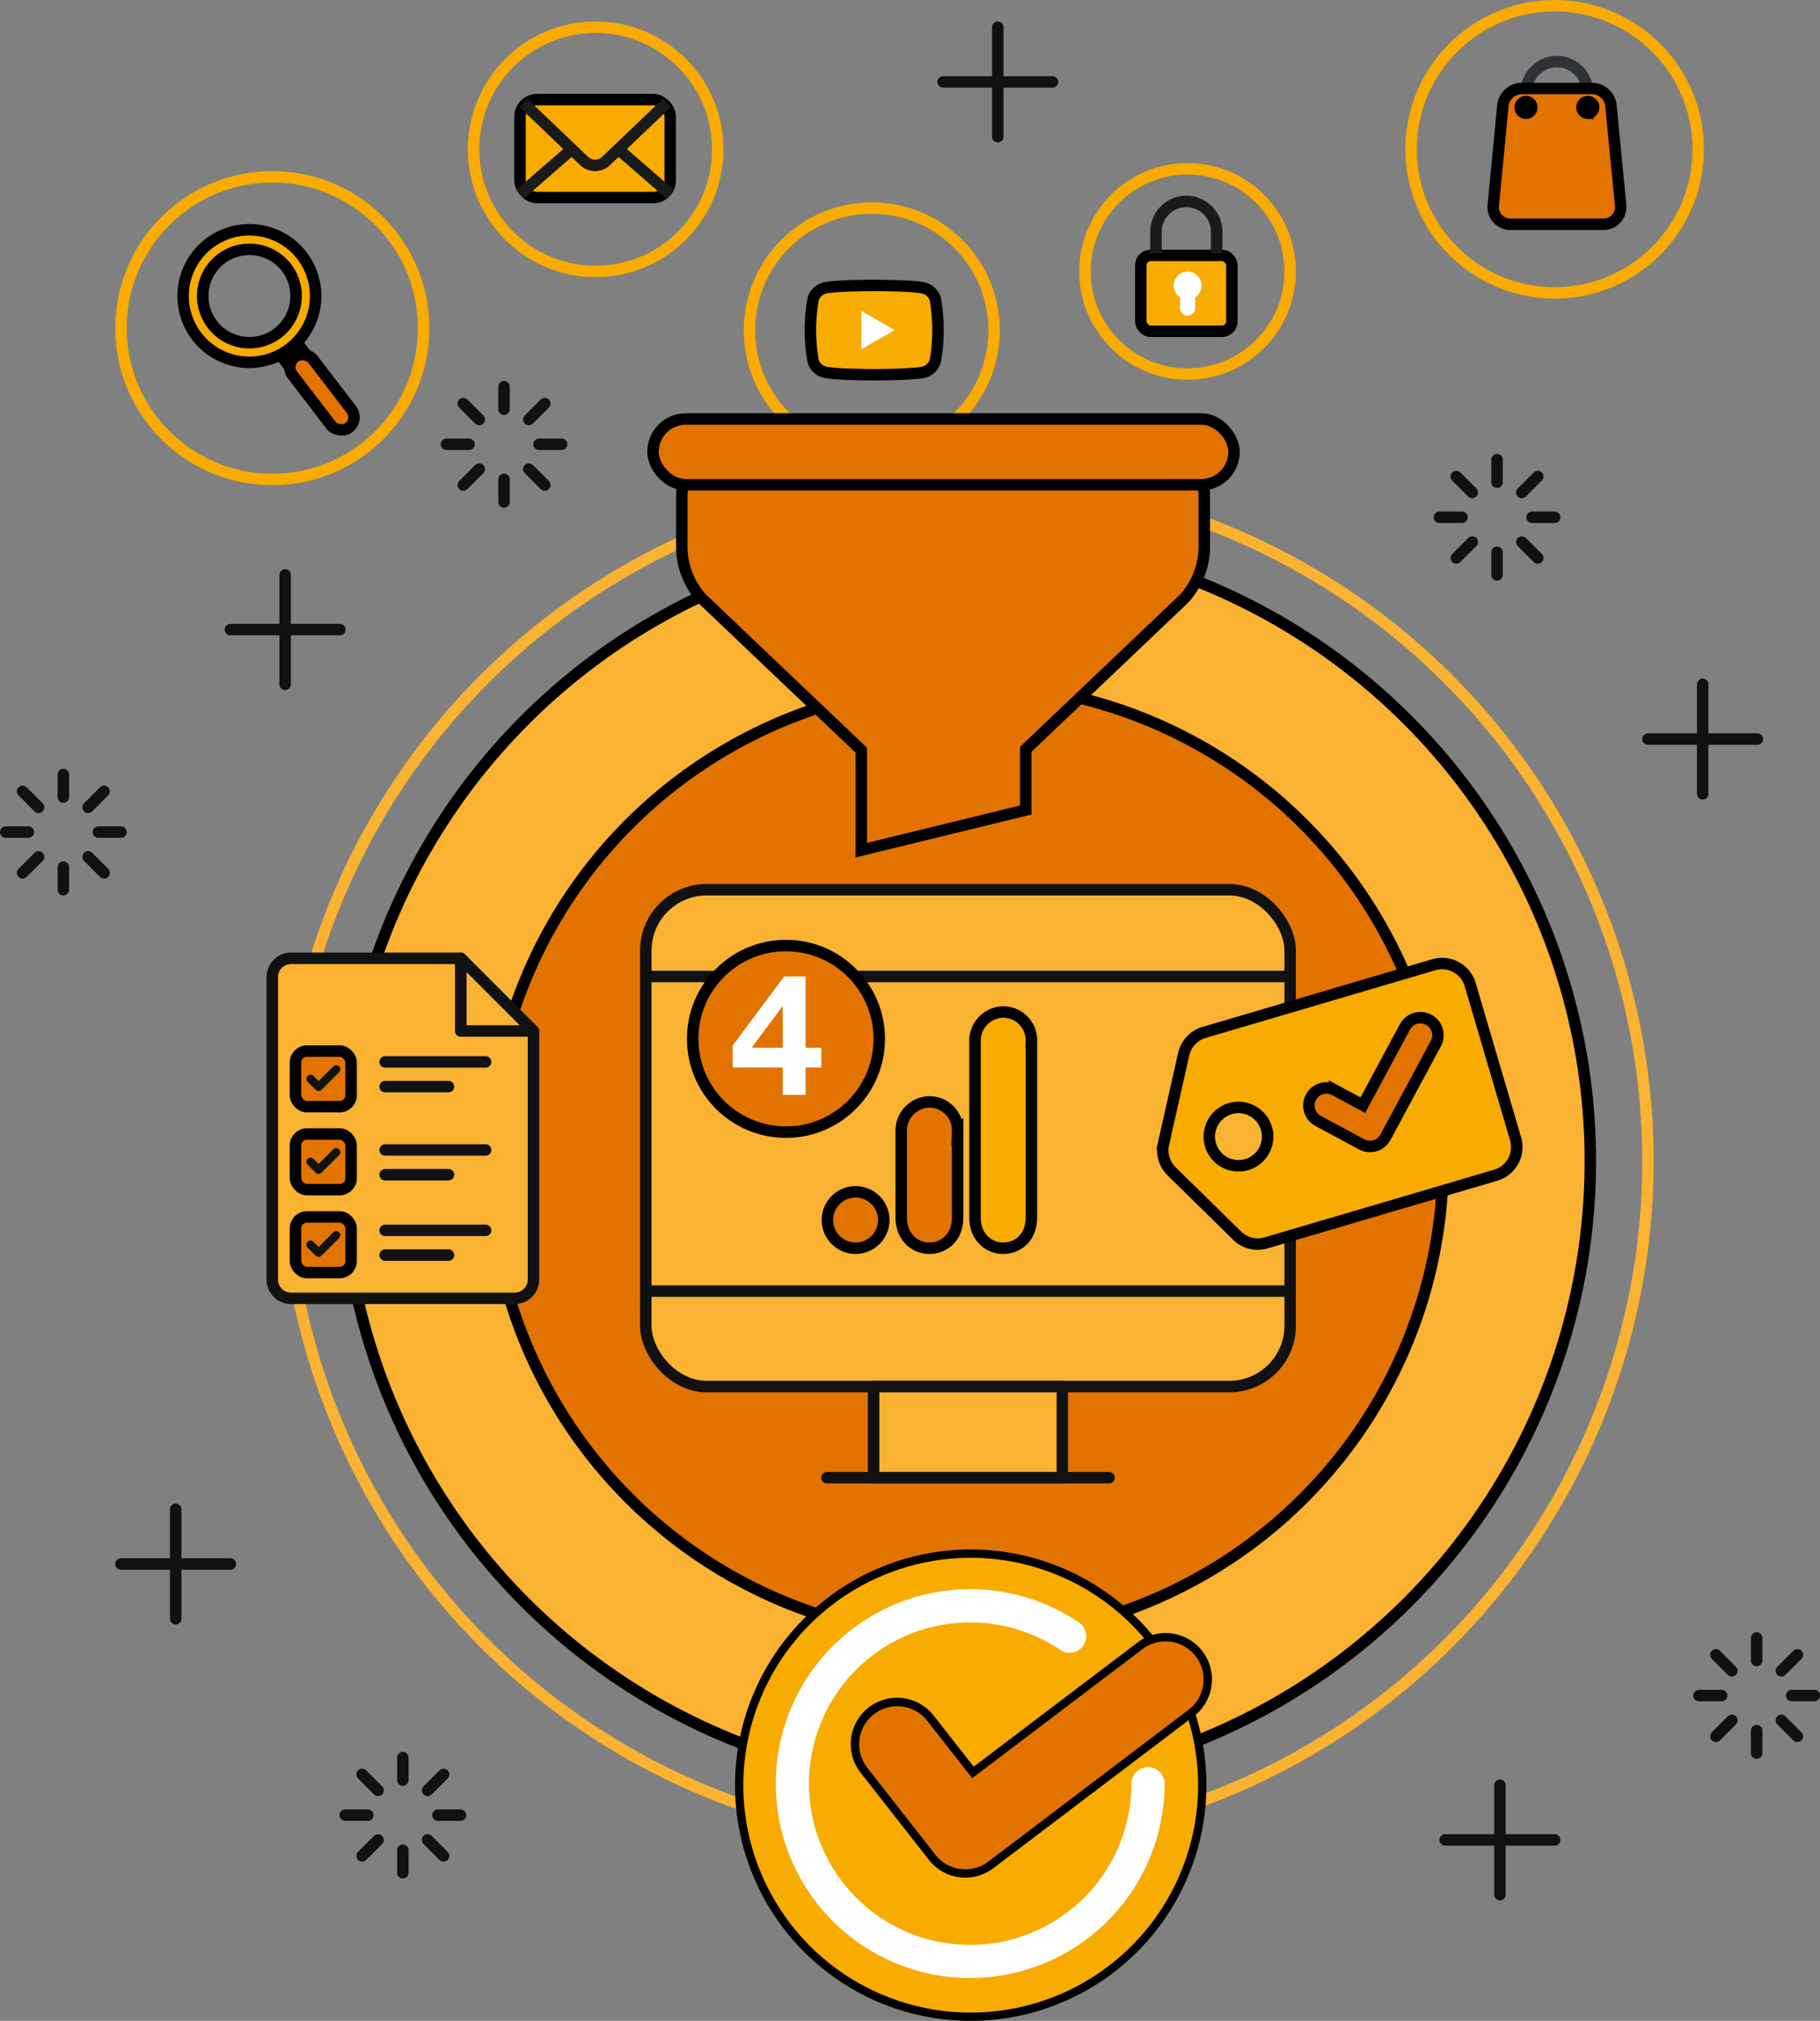 <svg xmlns="http://www.w3.org/2000/svg" width="317.366" height="352.382" viewBox="0 0 317.366 352.382">
  <rect x="0" y="0" width="317.366" height="352.382" fill="#808080" stroke="none"/>
  <g id="Group_2181" data-name="Group 2181" transform="translate(-2845.585 -2505.178)">
    <circle id="Ellipse_351" data-name="Ellipse 351" cx="108.816" cy="108.816" r="108.816" transform="translate(2905.272 2598.831)" fill="#f9b232" stroke="#000" stroke-width="2"/>
    <circle id="Ellipse_352" data-name="Ellipse 352" cx="118.863" cy="118.863" r="118.863" transform="translate(2895.225 2588.784)" fill="none" stroke="#f9b232" stroke-width="2"/>
    <g id="Group_1163" data-name="Group 1163" transform="translate(2923.43 2572.601)">
      <line id="Line_199" data-name="Line 199" y1="3.94" transform="translate(10.047)" fill="none" stroke="#111" stroke-linecap="round" stroke-linejoin="round" stroke-width="2"/>
      <line id="Line_200" data-name="Line 200" y1="3.94" transform="translate(10.047 16.154)" fill="none" stroke="#111" stroke-linecap="round" stroke-linejoin="round" stroke-width="2"/>
      <line id="Line_201" data-name="Line 201" x2="3.94" transform="translate(16.154 10.047)" fill="none" stroke="#111" stroke-linecap="round" stroke-linejoin="round" stroke-width="2"/>
      <line id="Line_202" data-name="Line 202" x2="3.94" transform="translate(0 10.047)" fill="none" stroke="#111" stroke-linecap="round" stroke-linejoin="round" stroke-width="2"/>
      <line id="Line_203" data-name="Line 203" x1="2.786" y2="2.786" transform="translate(2.943 14.366)" fill="none" stroke="#111" stroke-linecap="round" stroke-linejoin="round" stroke-width="2"/>
      <line id="Line_204" data-name="Line 204" x1="2.786" y2="2.786" transform="translate(14.365 2.943)" fill="none" stroke="#111" stroke-linecap="round" stroke-linejoin="round" stroke-width="2"/>
      <line id="Line_205" data-name="Line 205" x1="2.786" y1="2.786" transform="translate(2.943 2.943)" fill="none" stroke="#111" stroke-linecap="round" stroke-linejoin="round" stroke-width="2"/>
      <line id="Line_206" data-name="Line 206" x1="2.786" y1="2.786" transform="translate(14.365 14.366)" fill="none" stroke="#111" stroke-linecap="round" stroke-linejoin="round" stroke-width="2"/>
    </g>
    <g id="Group_1163-2" data-name="Group 1163" transform="translate(3096.585 2585.327)">
      <line id="Line_199-2" data-name="Line 199" y1="3.94" transform="translate(10.047)" fill="none" stroke="#111" stroke-linecap="round" stroke-linejoin="round" stroke-width="2"/>
      <line id="Line_200-2" data-name="Line 200" y1="3.94" transform="translate(10.047 16.154)" fill="none" stroke="#111" stroke-linecap="round" stroke-linejoin="round" stroke-width="2"/>
      <line id="Line_201-2" data-name="Line 201" x2="3.94" transform="translate(16.154 10.047)" fill="none" stroke="#111" stroke-linecap="round" stroke-linejoin="round" stroke-width="2"/>
      <line id="Line_202-2" data-name="Line 202" x2="3.94" transform="translate(0 10.047)" fill="none" stroke="#111" stroke-linecap="round" stroke-linejoin="round" stroke-width="2"/>
      <line id="Line_203-2" data-name="Line 203" x1="2.786" y2="2.786" transform="translate(2.943 14.366)" fill="none" stroke="#111" stroke-linecap="round" stroke-linejoin="round" stroke-width="2"/>
      <line id="Line_204-2" data-name="Line 204" x1="2.786" y2="2.786" transform="translate(14.365 2.943)" fill="none" stroke="#111" stroke-linecap="round" stroke-linejoin="round" stroke-width="2"/>
      <line id="Line_205-2" data-name="Line 205" x1="2.786" y1="2.786" transform="translate(2.943 2.943)" fill="none" stroke="#111" stroke-linecap="round" stroke-linejoin="round" stroke-width="2"/>
      <line id="Line_206-2" data-name="Line 206" x1="2.786" y1="2.786" transform="translate(14.365 14.366)" fill="none" stroke="#111" stroke-linecap="round" stroke-linejoin="round" stroke-width="2"/>
    </g>
    <g id="Group_1163-3" data-name="Group 1163" transform="translate(2905.787 2811.641)">
      <line id="Line_199-3" data-name="Line 199" y1="3.94" transform="translate(10.047)" fill="none" stroke="#111" stroke-linecap="round" stroke-linejoin="round" stroke-width="2"/>
      <line id="Line_200-3" data-name="Line 200" y1="3.94" transform="translate(10.047 16.154)" fill="none" stroke="#111" stroke-linecap="round" stroke-linejoin="round" stroke-width="2"/>
      <line id="Line_201-3" data-name="Line 201" x2="3.94" transform="translate(16.154 10.047)" fill="none" stroke="#111" stroke-linecap="round" stroke-linejoin="round" stroke-width="2"/>
      <line id="Line_202-3" data-name="Line 202" x2="3.94" transform="translate(0 10.047)" fill="none" stroke="#111" stroke-linecap="round" stroke-linejoin="round" stroke-width="2"/>
      <line id="Line_203-3" data-name="Line 203" x1="2.786" y2="2.786" transform="translate(2.943 14.366)" fill="none" stroke="#111" stroke-linecap="round" stroke-linejoin="round" stroke-width="2"/>
      <line id="Line_204-3" data-name="Line 204" x1="2.786" y2="2.786" transform="translate(14.365 2.943)" fill="none" stroke="#111" stroke-linecap="round" stroke-linejoin="round" stroke-width="2"/>
      <line id="Line_205-3" data-name="Line 205" x1="2.786" y1="2.786" transform="translate(2.943 2.943)" fill="none" stroke="#111" stroke-linecap="round" stroke-linejoin="round" stroke-width="2"/>
      <line id="Line_206-3" data-name="Line 206" x1="2.786" y1="2.786" transform="translate(14.365 14.366)" fill="none" stroke="#111" stroke-linecap="round" stroke-linejoin="round" stroke-width="2"/>
    </g>
    <g id="Group_1163-4" data-name="Group 1163" transform="translate(2846.585 2640.224)">
      <line id="Line_199-4" data-name="Line 199" y1="3.94" transform="translate(10.047)" fill="none" stroke="#111" stroke-linecap="round" stroke-linejoin="round" stroke-width="2"/>
      <line id="Line_200-4" data-name="Line 200" y1="3.94" transform="translate(10.047 16.154)" fill="none" stroke="#111" stroke-linecap="round" stroke-linejoin="round" stroke-width="2"/>
      <line id="Line_201-4" data-name="Line 201" x2="3.94" transform="translate(16.154 10.047)" fill="none" stroke="#111" stroke-linecap="round" stroke-linejoin="round" stroke-width="2"/>
      <line id="Line_202-4" data-name="Line 202" x2="3.94" transform="translate(0 10.047)" fill="none" stroke="#111" stroke-linecap="round" stroke-linejoin="round" stroke-width="2"/>
      <line id="Line_203-4" data-name="Line 203" x1="2.786" y2="2.786" transform="translate(2.943 14.366)" fill="none" stroke="#111" stroke-linecap="round" stroke-linejoin="round" stroke-width="2"/>
      <line id="Line_204-4" data-name="Line 204" x1="2.786" y2="2.786" transform="translate(14.365 2.943)" fill="none" stroke="#111" stroke-linecap="round" stroke-linejoin="round" stroke-width="2"/>
      <line id="Line_205-4" data-name="Line 205" x1="2.786" y1="2.786" transform="translate(2.943 2.943)" fill="none" stroke="#111" stroke-linecap="round" stroke-linejoin="round" stroke-width="2"/>
      <line id="Line_206-4" data-name="Line 206" x1="2.786" y1="2.786" transform="translate(14.365 14.366)" fill="none" stroke="#111" stroke-linecap="round" stroke-linejoin="round" stroke-width="2"/>
    </g>
    <g id="Group_1163-5" data-name="Group 1163" transform="translate(3141.857 2790.788)">
      <line id="Line_199-5" data-name="Line 199" y1="3.94" transform="translate(10.047)" fill="none" stroke="#111" stroke-linecap="round" stroke-linejoin="round" stroke-width="2"/>
      <line id="Line_200-5" data-name="Line 200" y1="3.94" transform="translate(10.047 16.154)" fill="none" stroke="#111" stroke-linecap="round" stroke-linejoin="round" stroke-width="2"/>
      <line id="Line_201-5" data-name="Line 201" x2="3.94" transform="translate(16.154 10.047)" fill="none" stroke="#111" stroke-linecap="round" stroke-linejoin="round" stroke-width="2"/>
      <line id="Line_202-5" data-name="Line 202" x2="3.94" transform="translate(0 10.047)" fill="none" stroke="#111" stroke-linecap="round" stroke-linejoin="round" stroke-width="2"/>
      <line id="Line_203-5" data-name="Line 203" x1="2.786" y2="2.786" transform="translate(2.943 14.366)" fill="none" stroke="#111" stroke-linecap="round" stroke-linejoin="round" stroke-width="2"/>
      <line id="Line_204-5" data-name="Line 204" x1="2.786" y2="2.786" transform="translate(14.365 2.943)" fill="none" stroke="#111" stroke-linecap="round" stroke-linejoin="round" stroke-width="2"/>
      <line id="Line_205-5" data-name="Line 205" x1="2.786" y1="2.786" transform="translate(2.943 2.943)" fill="none" stroke="#111" stroke-linecap="round" stroke-linejoin="round" stroke-width="2"/>
      <line id="Line_206-5" data-name="Line 206" x1="2.786" y1="2.786" transform="translate(14.365 14.366)" fill="none" stroke="#111" stroke-linecap="round" stroke-linejoin="round" stroke-width="2"/>
    </g>
    <g id="Group_1585" data-name="Group 1585" transform="translate(2885.764 2605.422)">
      <line id="Line_197" data-name="Line 197" y2="19.085" transform="translate(9.542)" fill="none" stroke="#111" stroke-linecap="round" stroke-linejoin="round" stroke-width="2"/>
      <line id="Line_198" data-name="Line 198" x1="19.085" transform="translate(0 9.542)" fill="none" stroke="#111" stroke-linecap="round" stroke-linejoin="round" stroke-width="2"/>
    </g>
    <g id="Group_1586" data-name="Group 1586" transform="translate(3097.595 2816.464)">
      <line id="Line_197-2" data-name="Line 197" y2="19.085" transform="translate(9.542)" fill="none" stroke="#111" stroke-linecap="round" stroke-linejoin="round" stroke-width="2"/>
      <line id="Line_198-2" data-name="Line 198" x1="19.085" transform="translate(0 9.542)" fill="none" stroke="#111" stroke-linecap="round" stroke-linejoin="round" stroke-width="2"/>
    </g>
    <g id="Group_1587" data-name="Group 1587" transform="translate(3132.951 2624.507)">
      <line id="Line_197-3" data-name="Line 197" y2="19.085" transform="translate(9.542)" fill="none" stroke="#111" stroke-linecap="round" stroke-linejoin="round" stroke-width="2"/>
      <line id="Line_198-3" data-name="Line 198" x1="19.085" transform="translate(0 9.542)" fill="none" stroke="#111" stroke-linecap="round" stroke-linejoin="round" stroke-width="2"/>
    </g>
    <g id="Group_2185" data-name="Group 2185" transform="translate(3010.032 2509.922)">
      <line id="Line_197-4" data-name="Line 197" y2="19.085" transform="translate(9.542)" fill="none" stroke="#111" stroke-linecap="round" stroke-linejoin="round" stroke-width="2"/>
      <line id="Line_198-4" data-name="Line 198" x1="19.085" transform="translate(0 9.542)" fill="none" stroke="#111" stroke-linecap="round" stroke-linejoin="round" stroke-width="2"/>
    </g>
    <g id="Group_1588" data-name="Group 1588" transform="translate(2866.68 2768.354)">
      <line id="Line_197-5" data-name="Line 197" y2="19.085" transform="translate(9.542)" fill="none" stroke="#111" stroke-linecap="round" stroke-linejoin="round" stroke-width="2"/>
      <line id="Line_198-5" data-name="Line 198" x1="19.085" transform="translate(0 9.542)" fill="none" stroke="#111" stroke-linecap="round" stroke-linejoin="round" stroke-width="2"/>
    </g>
    <circle id="Ellipse_344" data-name="Ellipse 344" cx="83.141" cy="83.141" r="83.141" transform="translate(2930.947 2624.506)" fill="#e37300" stroke="#000" stroke-width="2"/>
    <g id="Group_1589" data-name="Group 1589" transform="translate(2958.197 2660.319)">
      <rect id="Rectangle_1484" data-name="Rectangle 1484" width="112.364" height="86.638" rx="10.612" fill="#f9b232" stroke="#111" stroke-linecap="round" stroke-linejoin="round" stroke-width="2"/>
      <rect id="Rectangle_1485" data-name="Rectangle 1485" width="32.915" height="15.89" transform="translate(39.725 86.638)" fill="#f9b232" stroke="#111" stroke-linecap="round" stroke-linejoin="round" stroke-width="2"/>
      <line id="Line_318" data-name="Line 318" x2="49.183" transform="translate(31.591 102.528)" fill="#f9b232" stroke="#111" stroke-linecap="round" stroke-linejoin="round" stroke-width="2"/>
      <line id="Line_319" data-name="Line 319" x2="111.986" transform="translate(0.189 15.133)" fill="#f9b232" stroke="#111" stroke-linecap="round" stroke-linejoin="round" stroke-width="2"/>
      <line id="Line_320" data-name="Line 320" x2="111.986" transform="translate(0.189 69.991)" fill="#f9b232" stroke="#111" stroke-linecap="round" stroke-linejoin="round" stroke-width="2"/>
    </g>
    <g id="Group_1591" data-name="Group 1591" transform="translate(2976.28 2541.457)">
      <circle id="Ellipse_345" data-name="Ellipse 345" cx="21.327" cy="21.327" r="21.327" fill="none" stroke="#f8ab00" stroke-width="2"/>
      <g id="Group_1590" data-name="Group 1590" transform="translate(10.624 13.492)">
        <path id="Path_6704" data-name="Path 6704" d="M3058.477,2585.594a2.786,2.786,0,0,0-1.968-1.966c-1.734-.465-8.691-.465-8.691-.465s-6.957,0-8.691.465a2.783,2.783,0,0,0-1.967,1.966,31.029,31.029,0,0,0,0,10.71,2.783,2.783,0,0,0,1.967,1.967c1.734.466,8.691.466,8.691.466s6.957,0,8.691-.466a2.786,2.786,0,0,0,1.968-1.967,31.077,31.077,0,0,0,0-10.71Z" transform="translate(-3036.695 -2583.162)" fill="#f8ab00" stroke="#000" stroke-width="2"/>
        <path id="Path_6705" data-name="Path 6705" d="M3049,2595.991l5.78-3.337-5.78-3.336Z" transform="translate(-3040.104 -2584.868)" fill="#fff"/>
      </g>
    </g>
    <g id="Group_1593" data-name="Group 1593" transform="translate(2866.68 2536.008)">
      <circle id="Ellipse_346" data-name="Ellipse 346" cx="26.388" cy="26.388" r="26.388" fill="none" stroke="#f8ab00" stroke-width="2"/>
      <g id="Group_1592" data-name="Group 1592" transform="translate(10.836 9.234)">
        <path id="Path_6706" data-name="Path 6706" d="M3062.978,2515.6l1.3,1.7,7.828,10.216a1.785,1.785,0,0,1-2.834,2.171l-7.857-10.255-1.308-1.706A9.445,9.445,0,0,0,3062.978,2515.6Z" transform="translate(-3044.477 -2497.652)" fill="#f8ab00" stroke="#000" stroke-width="2"/>
        <path id="Path_6707" data-name="Path 6707" d="M3038.488,2502.328a11.556,11.556,0,1,0,11.556-11.556A11.555,11.555,0,0,0,3038.488,2502.328Zm19.694,0a8.138,8.138,0,1,1-8.138-8.139A8.11,8.11,0,0,1,3058.181,2502.328Z" transform="translate(-3038.488 -2490.772)" fill="#f8ab00" stroke="#000" stroke-width="2"/>
        <rect id="Rectangle_1486" data-name="Rectangle 1486" width="4.481" height="15.515" rx="2.24" transform="translate(17.705 23.532) rotate(-37.461)" fill="#e37300" stroke="#000" stroke-width="2"/>
      </g>
    </g>
    <g id="Group_1595" data-name="Group 1595" transform="translate(2928.159 2509.921)">
      <circle id="Ellipse_347" data-name="Ellipse 347" cx="21.293" cy="21.293" r="21.293" fill="none" stroke="#f8ab00" stroke-width="2"/>
      <g id="Group_1594" data-name="Group 1594" transform="translate(8.103 12.625)">
        <rect id="Rectangle_1487" data-name="Rectangle 1487" width="26.192" height="17.082" rx="2.987" fill="#f8ab00" stroke="#000" stroke-width="2"/>
        <path id="Path_6708" data-name="Path 6708" d="M2987.511,2548.5l-10.613,10.127a2.769,2.769,0,0,1-3.828,0l-10.613-10.127" transform="translate(-2961.889 -2547.928)" fill="none" stroke="#1a1a18" stroke-width="2"/>
        <line id="Line_321" data-name="Line 321" x1="9.042" y1="7.869" transform="translate(17.15 8.643)" fill="none" stroke="#1a1a18" stroke-width="2"/>
        <line id="Line_322" data-name="Line 322" x1="9.042" y2="7.869" transform="translate(0 8.643)" fill="none" stroke="#1a1a18" stroke-width="2"/>
      </g>
    </g>
    <g id="Group_2184" data-name="Group 2184" transform="translate(3034.774 2534.614)">
      <circle id="Ellipse_348" data-name="Ellipse 348" cx="17.893" cy="17.893" r="17.893" fill="none" stroke="#f8ab00" stroke-width="2"/>
      <g id="Group_1596" data-name="Group 1596" transform="translate(9.739 5.691)">
        <rect id="Rectangle_1488" data-name="Rectangle 1488" width="15.882" height="13.235" rx="1.728" transform="translate(0 9.406)" fill="#f8ab00" stroke="#000" stroke-width="2"/>
        <path id="Path_6709" data-name="Path 6709" d="M3119.633,2479.447v-3.781a5.294,5.294,0,0,1,5.294-5.295h0a5.294,5.294,0,0,1,5.294,5.295v3.781" transform="translate(-3116.985 -2470.371)" fill="none" stroke="#1a1a18" stroke-width="2"/>
        <path id="Path_6710" data-name="Path 6710" d="M3128.757,2489.732a2.427,2.427,0,1,0-3.733,2.042,1.213,1.213,0,0,0-.017.164v1.765a1.324,1.324,0,0,0,2.647,0v-1.765a1.175,1.175,0,0,0-.017-.164A2.421,2.421,0,0,0,3128.757,2489.732Z" transform="translate(-3118.168 -2475.063)" fill="#fff"/>
      </g>
    </g>
    <path id="Path_6711" data-name="Path 6711" d="M3183.907,2779.392l-7.916-26.875a5.12,5.12,0,0,0-6.358-3.464l-40.049,11.8a5.12,5.12,0,0,0-3.548,3.786l-3.526,15.642a5.12,5.12,0,0,0,1.407,4.78l11.443,11.233a5.119,5.119,0,0,0,5.033,1.257l40.049-11.8A5.12,5.12,0,0,0,3183.907,2779.392Zm-46.884,4.508a5.085,5.085,0,1,1,3.44-6.314A5.084,5.084,0,0,1,3137.023,2783.9Z" transform="translate(-74.039 -75.65)" fill="#f8ab00" stroke="#000" stroke-width="2"/>
    <path id="Path_6712" data-name="Path 6712" d="M3089.723,2625.431H3014.14a7.768,7.768,0,0,0-7.767,7.769v8.7a13.578,13.578,0,0,0,3.468,9.065l27.833,26.49v17.431l28.674-7.009V2677.3l27.674-26.338a13.58,13.58,0,0,0,3.469-9.065v-8.7A7.769,7.769,0,0,0,3089.723,2625.431Z" transform="translate(-41.9 -41.46)" fill="#e37300" stroke="#000" stroke-width="2"/>
    <rect id="Rectangle_1489" data-name="Rectangle 1489" width="101.313" height="11.469" rx="5.735" transform="translate(2959.455 2578.237)" fill="#e37300" stroke="#000" stroke-width="2"/>
    <g id="Group_2183" data-name="Group 2183" transform="translate(3091.643 2506.178)">
      <circle id="Ellipse_349" data-name="Ellipse 349" cx="25.037" cy="25.037" r="25.037" fill="none" stroke="#f8ab00" stroke-width="2"/>
      <path id="Path_6694" data-name="Path 6694" d="M3115.758,2551.294a5.328,5.328,0,0,1,10.656,0" transform="translate(-3095.654 -2536.23)" fill="none" stroke="#2f3338" stroke-width="2"/>
      <path id="Path_6695" data-name="Path 6695" d="M3128.291,2555.475a3.338,3.338,0,0,0-3.323-3.016h-12.2a3.337,3.337,0,0,0-3.323,3.016l-1.68,17.376a3,3,0,0,0,2.7,3.274c.1.009.191.013.287.013h16.241a3,3,0,0,0,3-3c0-.1-.005-.191-.014-.287Zm-14.816,1.3a1.016,1.016,0,1,1,1.015-1.015h0a1.015,1.015,0,0,1-1.015,1.015Zm10.783,0a1.016,1.016,0,1,1,1.014-1.016h0a1.016,1.016,0,0,1-1.014,1.015Z" transform="translate(-3093.435 -2538.03)" fill="#e37300" stroke="#000" stroke-width="2"/>
    </g>
    <g id="g6628" transform="translate(2989.866 2681.642)">
      <path id="path3806" d="M3077.1,2765.444v30.891c0,3.459,2.385,5.383,4.915,5.383,2.34,0,4.915-1.638,4.915-5.383v-30.656a4.921,4.921,0,0,0-4.915-5.148A5,5,0,0,0,3077.1,2765.444Z" transform="translate(-3051.361 -2760.53)" fill="#f8ab00" stroke="#000" stroke-width="2"/>
      <path id="path3808" d="M3059.3,2787.131v15.211c0,3.459,2.385,5.383,4.915,5.383,2.34,0,4.914-1.638,4.914-5.383v-14.977a4.923,4.923,0,0,0-4.914-5.149,5,5,0,0,0-4.915,4.915Z" transform="translate(-3046.428 -2766.537)" fill="#e37300" stroke="#000" stroke-width="2"/>
      <path id="path3810" d="M3051.325,2808.819a4.914,4.914,0,1,1-4.914-4.914,4.916,4.916,0,0,1,4.914,4.914" transform="translate(-3041.497 -2772.546)" fill="#e37300" stroke="#000" stroke-width="2"/>
    </g>
    <circle id="Ellipse_350" data-name="Ellipse 350" cx="16.267" cy="16.267" r="16.267" transform="translate(2966.373 2670.053)" fill="#e37300" stroke="#000" stroke-width="2"/>
    <g id="Group_1597" data-name="Group 1597" transform="translate(2973.35 2675.45)">
      <path id="Path_6713" data-name="Path 6713" d="M3018.651,2767.837V2764l8.969-12.038h3.747v12.42h2.743v3.453h-2.743v4.78h-3.983v-4.78Zm8.645-10.622-5.34,7.169h5.428v-7.169Z" transform="translate(-3018.651 -2751.964)" fill="#fff"/>
    </g>
    <g id="Group_2137" data-name="Group 2137" transform="translate(2973.76 2775.367)">
      <g id="Group_1598" data-name="Group 1598">
        <circle id="Ellipse_1179" data-name="Ellipse 1179" cx="40.373" cy="40.373" r="40.373" transform="translate(0.722 0.723)" fill="#f8ab00"/>
        <path id="Path_6714" data-name="Path 6714" d="M3060.314,2972.362a41.1,41.1,0,1,1,41.1-41.1A41.143,41.143,0,0,1,3060.314,2972.362Zm0-80.747a39.65,39.65,0,1,0,39.65,39.651A39.694,39.694,0,0,0,3060.314,2891.615Z" transform="translate(-3019.218 -2890.17)"/>
      </g>
      <g id="Group_1148" data-name="Group 1148" transform="translate(7.106 6.922)">
        <g id="Group_1147" data-name="Group 1147">
          <path id="Path_6715" data-name="Path 6715" d="M3062.946,2967.542h-.007a33.9,33.9,0,0,1,.01-67.8h.006a33.788,33.788,0,0,1,18.941,5.792,2.892,2.892,0,1,1-3.233,4.8,28.023,28.023,0,0,0-15.709-4.8h0a28.116,28.116,0,0,0-.008,56.232h.007a28.149,28.149,0,0,0,28.116-28.108,2.892,2.892,0,0,1,2.892-2.891h0a2.892,2.892,0,0,1,2.891,2.893A33.941,33.941,0,0,1,3062.946,2967.542Z" transform="translate(-3029.047 -2899.743)" fill="#fff"/>
          <g id="Group_960" data-name="Group 960" transform="translate(13.103 7.638)">
            <g id="Group_1599" data-name="Group 1599">
              <path id="Path_6138" data-name="Path 6138" d="M3067.407,2952.512a7.349,7.349,0,0,1-5.8-2.825l-11.87-15.152a7.364,7.364,0,1,1,11.592-9.084l7.4,9.446,29.24-22.164a7.366,7.366,0,0,1,10.3,1.575h0a7.365,7.365,0,0,1-1.4,10.162l-35.015,26.542A7.323,7.323,0,0,1,3067.407,2952.512Z" transform="translate(-3047.447 -2910.584)" fill="#e37300"/>
              <path id="Path_6716" data-name="Path 6716" d="M3067.122,2952.96a8.022,8.022,0,0,1-6.362-3.1l-11.87-15.15a8.087,8.087,0,1,1,12.729-9.978l6.962,8.886,28.672-21.734a8.088,8.088,0,0,1,9.78,12.882l-35.024,26.547a8.083,8.083,0,0,1-4.877,1.649h-.01Zm-11.875-29.881a6.638,6.638,0,0,0-5.219,10.735l11.87,15.152a6.585,6.585,0,0,0,5.224,2.548h.009a6.637,6.637,0,0,0,4-1.354l35.017-26.543a6.642,6.642,0,0,0-8.032-10.577l-29.8,22.587-7.839-10.006A6.633,6.633,0,0,0,3055.248,2923.079Z" transform="translate(-3047.171 -2910.309)"/>
            </g>
          </g>
        </g>
      </g>
    </g>
    <g id="Group_1600" data-name="Group 1600" transform="translate(2893.068 2672.283)">
      <path id="Path_6720" data-name="Path 6720" d="M3178.509,2762.264a3.061,3.061,0,0,0-4.147,1.245l-7.341,13.64-4.928-2.651a3.061,3.061,0,0,0-2.9,5.391l7.624,4.1a3.06,3.06,0,0,0,4.146-1.245l8.791-16.337A3.06,3.06,0,0,0,3178.509,2762.264Z" transform="translate(-2976.858 -2751.55)" fill="#e37300" stroke="#000" stroke-width="2"/>
      <g id="Group_1602" data-name="Group 1602" transform="translate(0 0)">
        <path id="Path_6717" data-name="Path 6717" d="M2944.879,2755.494h-29.6a3.28,3.28,0,0,0-3.281,3.28v52.731a3.28,3.28,0,0,0,3.281,3.28h38.986a3.28,3.28,0,0,0,3.281-3.28V2768.16h-12.667Z" transform="translate(-2912 -2755.494)" fill="#f9b232" stroke="#111" stroke-linecap="round" stroke-linejoin="round" stroke-width="2"/>
        <path id="Path_6718" data-name="Path 6718" d="M2970.146,2768.161h-12.667v-12.667Z" transform="translate(-2924.6 -2755.493)" fill="#f9b232" stroke="#111" stroke-linecap="round" stroke-linejoin="round" stroke-width="2"/>
        <rect id="Rectangle_1490" data-name="Rectangle 1490" width="9.702" height="9.702" rx="2" transform="translate(4.043 16.17)" fill="#e37300" stroke="#000" stroke-width="2"/>
        <line id="Line_323" data-name="Line 323" x2="17.518" transform="translate(19.674 18.057)" fill="#f9b232" stroke="#111" stroke-linecap="round" stroke-linejoin="round" stroke-width="2"/>
        <line id="Line_324" data-name="Line 324" x2="11.05" transform="translate(19.674 22.369)" fill="#f9b232" stroke="#111" stroke-linecap="round" stroke-linejoin="round" stroke-width="2"/>
        <line id="Line_325" data-name="Line 325" x2="17.518" transform="translate(19.674 33.419)" fill="#f9b232" stroke="#111" stroke-linecap="round" stroke-linejoin="round" stroke-width="2"/>
        <line id="Line_326" data-name="Line 326" x2="11.05" transform="translate(19.674 37.731)" fill="#f9b232" stroke="#111" stroke-linecap="round" stroke-linejoin="round" stroke-width="2"/>
        <line id="Line_327" data-name="Line 327" x2="17.518" transform="translate(19.674 47.433)" fill="#f9b232" stroke="#111" stroke-linecap="round" stroke-linejoin="round" stroke-width="2"/>
        <line id="Line_328" data-name="Line 328" x2="11.05" transform="translate(19.674 51.746)" fill="#f9b232" stroke="#111" stroke-linecap="round" stroke-linejoin="round" stroke-width="2"/>
        <path id="Path_6719" data-name="Path 6719" d="M2925.92,2781.483a.715.715,0,0,0-1.012,0l-2.561,2.561-.925-.926a.716.716,0,0,0-1.012,1.012l1.431,1.431a.716.716,0,0,0,1.011,0l3.067-3.067A.715.715,0,0,0,2925.92,2781.483Z" transform="translate(-2914.272 -2762.635)" fill="#111"/>
        <rect id="Rectangle_1491" data-name="Rectangle 1491" width="9.702" height="9.702" rx="2" transform="translate(4.043 30.63)" fill="#e37300" stroke="#000" stroke-width="2"/>
        <path id="Path_6721" data-name="Path 6721" d="M2925.92,2801.483a.715.715,0,0,0-1.012,0l-2.561,2.561-.925-.925a.716.716,0,0,0-1.012,1.012l1.431,1.431a.714.714,0,0,0,1.011,0l3.067-3.067A.714.714,0,0,0,2925.92,2801.483Z" transform="translate(-2914.272 -2768.177)" fill="#111"/>
        <rect id="Rectangle_1492" data-name="Rectangle 1492" width="9.702" height="9.702" rx="2" transform="translate(4.043 45.089)" fill="#e37300" stroke="#000" stroke-width="2"/>
        <path id="Path_6723" data-name="Path 6723" d="M2925.92,2821.483a.715.715,0,0,0-1.012,0l-2.561,2.561-.925-.925a.716.716,0,0,0-1.012,1.012l1.431,1.431a.715.715,0,0,0,1.011,0l3.067-3.067A.714.714,0,0,0,2925.92,2821.483Z" transform="translate(-2914.272 -2773.717)" fill="#111"/>
      </g>
    </g>
  </g>
</svg>
